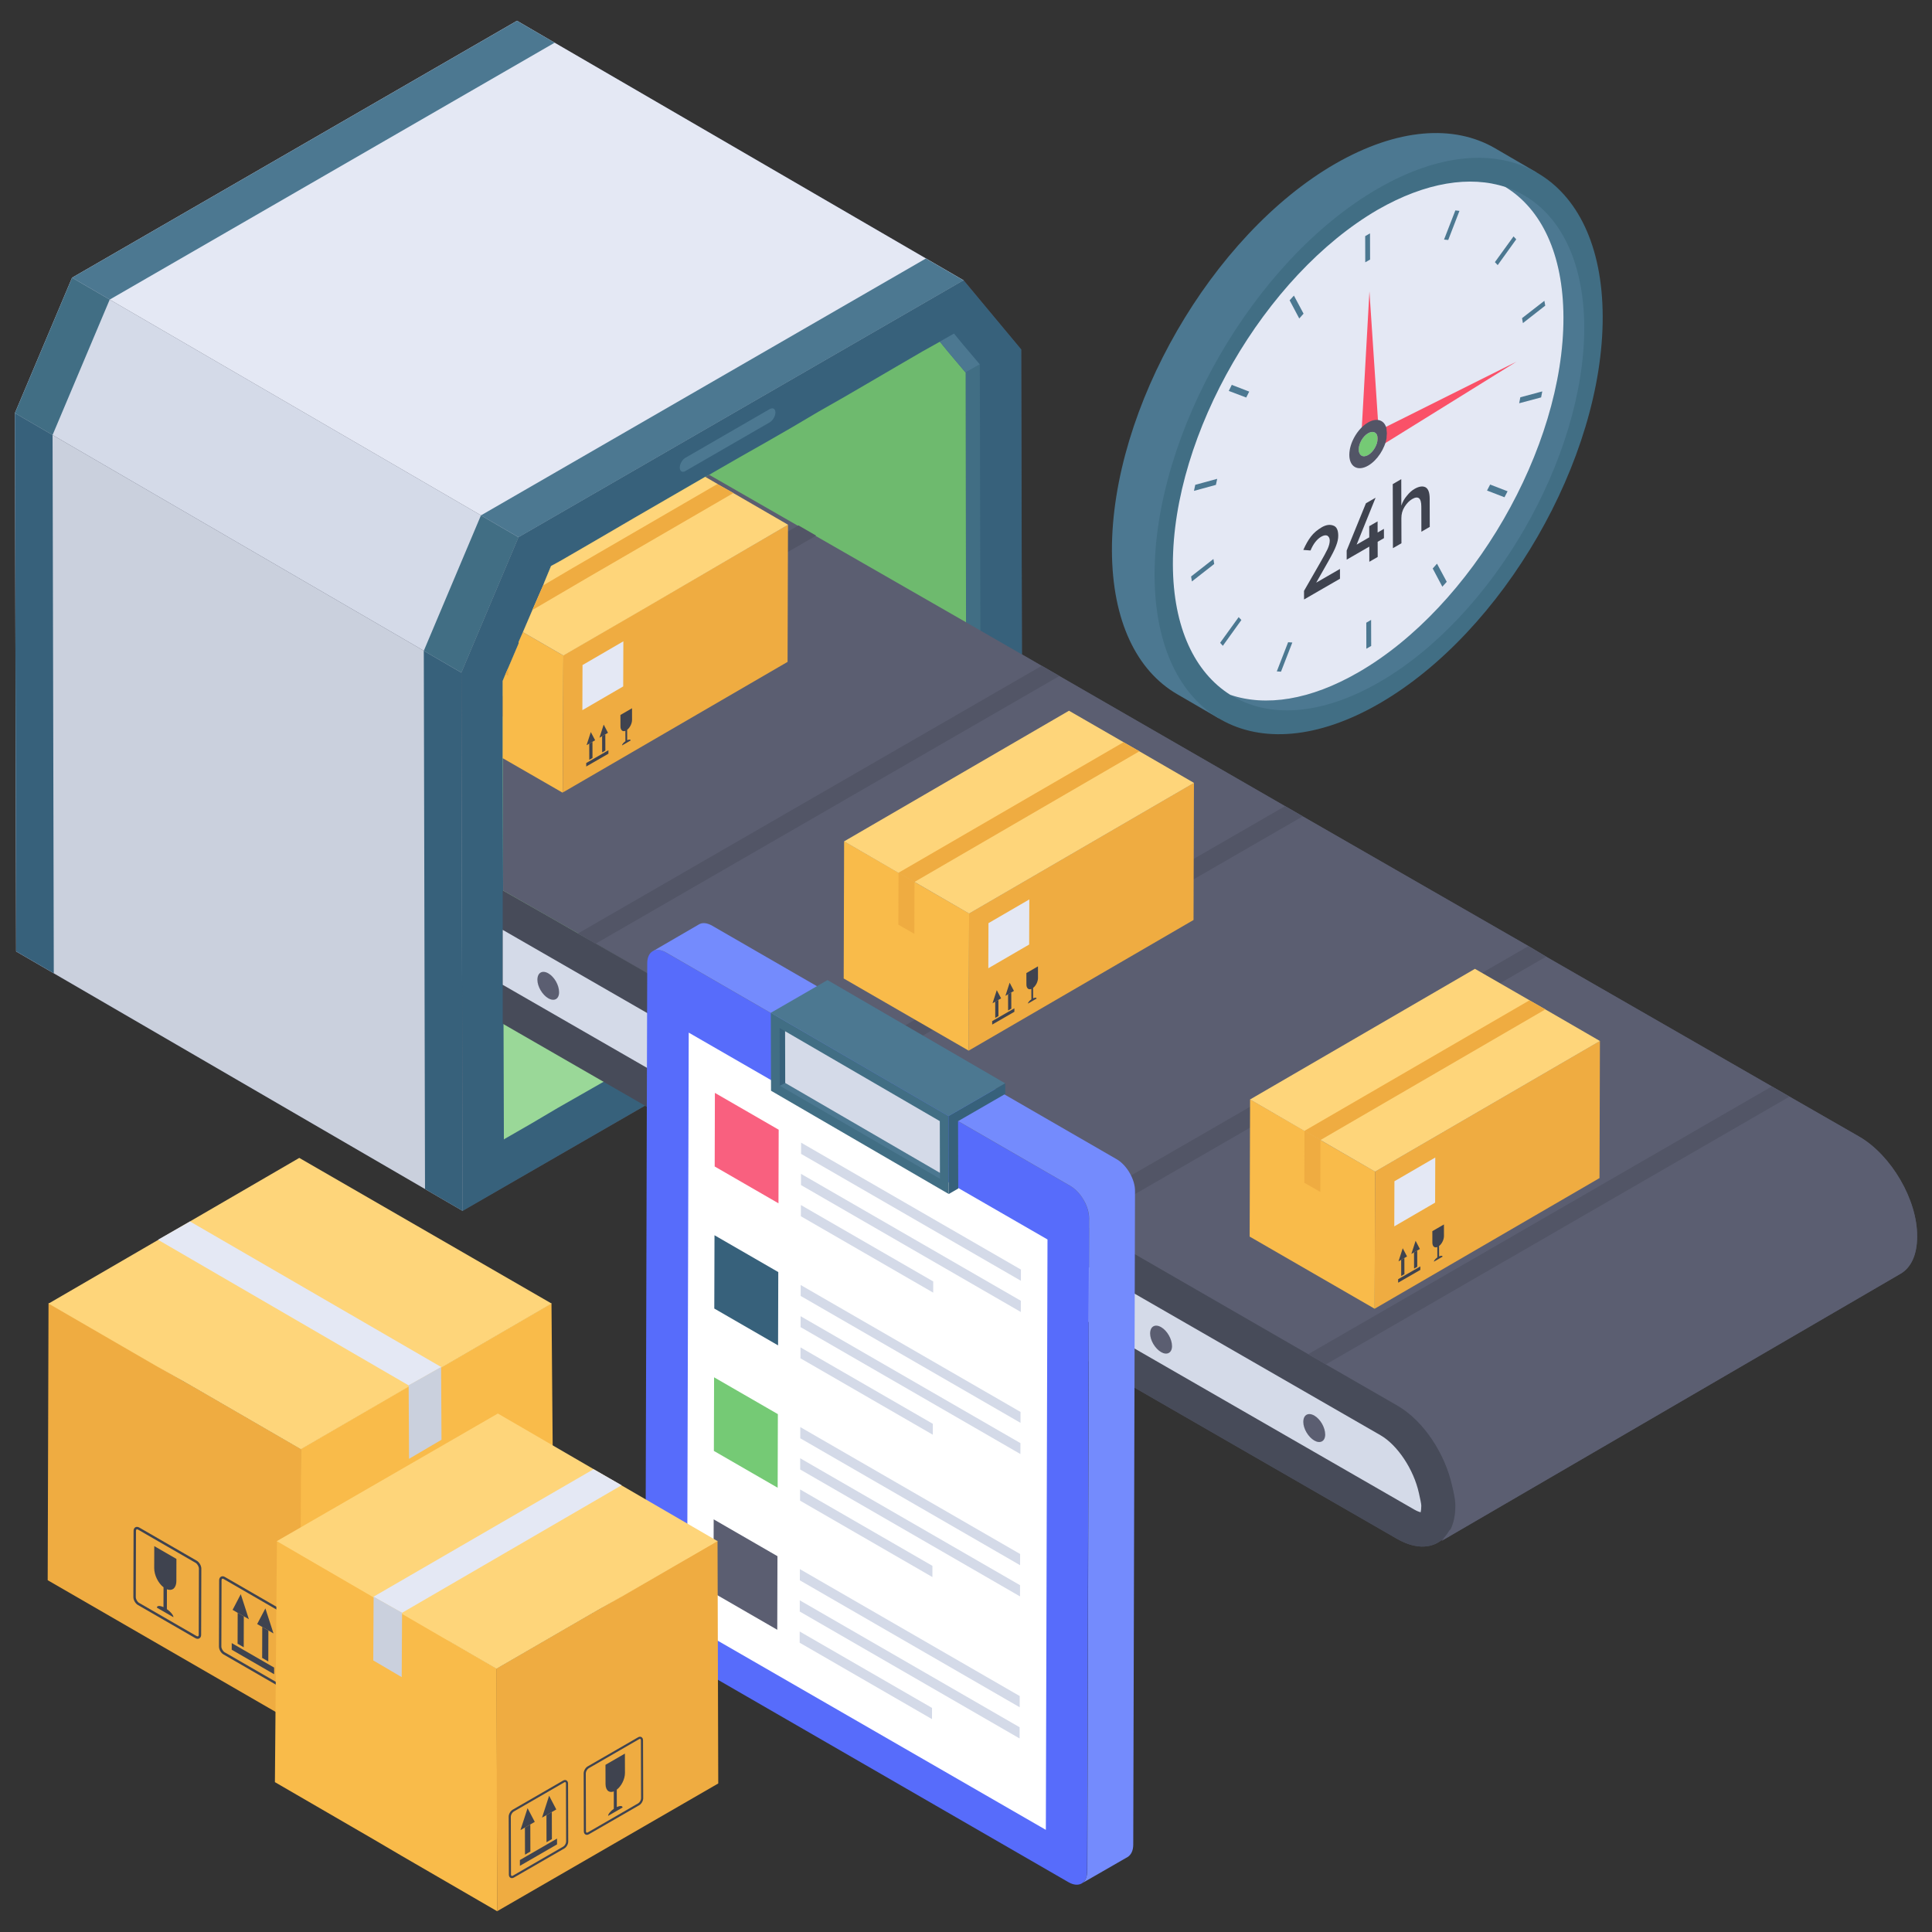 <svg id="Layer_1" enable-background="new 0 0 130 130" height="512" viewBox="0 0 130 130" width="512" xmlns="http://www.w3.org/2000/svg"><rect x="0" y="0" width="130" height="130" fill="#333333" stroke="none"/><g><g><g><path d="m129 83.203c0 1.253-.427 2.107-1.12 2.507l-30.88 17.973c.053-.053.107-.107.16-.187-.72.693-1.84.8-3.147.053l-50.613-29.147-12.267 7.067-2.533-1.467-24.987-14.507-2.533-1.467-.08-36.24 3.84-9.093 29.947-17.307 2.533 1.493 24.987 14.507 2.533 1.467 3.867 4.667.053 20.507 1.333.773 1.2.693 15.173 8.747 1.2.693 15.173 8.72 1.2.72 15.173 8.72 1.2.693 4.693 2.693c2.16 1.253 3.92 4.267 3.893 6.72z" fill="#525566"/></g><g><g><path d="m31.131 81.478-30.045-17.46-.082-36.219 30.045 17.46z" fill="#cad0dd"/></g><g><path d="m31.049 45.258-30.045-17.46 3.845-9.112 30.045 17.46z" fill="#d4dae8"/></g><path d="m34.895 36.146-30.045-17.46 29.939-17.285 30.045 17.46z" fill="#e4e8f4"/><g><path d="m3.619 65.489-2.533-1.472-.082-36.219 2.533 1.472z" fill="#37617b"/></g><g><path d="m3.537 29.27-2.533-1.472 3.845-9.112 2.533 1.472z" fill="#416e84"/></g><g><path d="m7.383 20.158-2.533-1.472 29.939-17.285 2.533 1.472z" fill="#4c7891"/></g><path d="m64.833 18.861 3.884 4.649.082 36.219-37.668 21.748-.082-36.219 3.845-9.112z" fill="#37617b"/><path d="m64.97 25.061.078 33.604-1.114.674.933-.544 1.14-.674-.078-33.604z" fill="#416e84"/><g><path d="m65.053 58.67-1.12.667h-.027l-1.733.987-1.787 1.04-1.733 1.013-1.787 1.04-1.733 1.013-1.787.987-1.733 1.013-1.813 1.04-1.413.827-.32.187-1.787 1.04-1.733.987-1.76 1.04-5.28 3.013-1.76 1.04-1.76 1.013-.08.053-.053-16.747-.027-8.907v-5.2l.187-.453.187-.427.693-1.627v-.107l.293-.667.64-1.493.72-1.653.08-.213.453-1.093.347-.187.24-.133.827.48 1.067.613 3.68 2.16 7.92 4.587 13.867 8.053z" fill="#9ad898"/><path d="m65.027 53.657-13.867-8.053-7.92-4.587-3.68-2.16-1.067-.613-.827-.48 1.52-.88 1.787-1.04 1.733-1.013 4.747-2.747.267-.133.267-.16 1.76-1.013 1.787-1.013 1.76-1.013 1.76-1.04 1.733-.987 1.787-1.04 1.733-1.013 1.787-1.04 1.147-.64.587.72 1.147 1.36.027 16.8z" fill="#6eba6e"/></g><path d="m129 83.203c0 1.253-.427 2.107-1.12 2.507l-30.88 17.973c.187-.187.347-.427.507-.667 0-.053.08-.08.107-.133.213-.427.32-.96.32-1.573 0-.427-.107-.88-.24-1.333-.453-2.133-1.893-4.373-3.68-5.413l-4.8-2.747-1.173-.693-15.2-8.747-1.2-.693-15.2-8.747-1.173-.693-6.88-3.947-8.32-4.8-1.173-.693-5.04-2.88-.027-14.107 1.067-2.507v-.107l1.733-4.027.453-1.093.347-.187.24-.133 1.52-.88 1.787-1.04 1.733-1.013 5.013-2.88 17.28 9.92 5.093 2.933 1.2.693 15.173 8.747 1.2.693 15.173 8.72 1.2.72 15.173 8.72 1.2.693 4.693 2.693c2.16 1.253 3.92 4.267 3.893 6.72z" fill="#5b5e71"/><path d="m97.921 101.319c.001-.432-.114-.888-.212-1.34-.472-2.147-1.914-4.374-3.688-5.392-23.652-13.646-54.03-31.202-60.194-34.677v8.973l60.179 34.665c1.541.887 2.851.591 3.489-.533.031-.055.089-.075.117-.134.198-.421.309-.945.31-1.561z" fill="#474b59"/><path d="m95.586 101.759c-.094-.026-.24-.078-.439-.193l-61.319-35.3v-3.696l59.053 33.998c1.153.662 2.243 2.302 2.595 3.901.09.409.16.718.16.85 0 .191-.02.33-.041.427z" fill="#d4dae8"/><g><g><path d="m36.892 65.492c.409.236.729.791.728 1.277-.001.453-.324.637-.732.401-.394-.228-.729-.791-.728-1.243.001-.487.338-.662.732-.434z" fill="#5b5e71"/></g><g><path d="m47.199 71.443c.409.236.743.799.742 1.285-.001.453-.338.628-.747.392-.394-.228-.729-.791-.728-1.243.001-.487.338-.662.732-.434z" fill="#5b5e71"/></g><g><path d="m57.521 77.402c.394.228.729.791.728 1.277-.001.453-.338.628-.732.401-.409-.236-.743-.799-.742-1.252.001-.487.338-.662.747-.426z" fill="#5b5e71"/></g><g><path d="m67.828 83.353c.394.228.729.791.728 1.277-.001.453-.338.628-.732.401-.409-.236-.743-.799-.742-1.252.001-.487.338-.662.747-.426z" fill="#5b5e71"/></g><g><path d="m78.135 89.304c.394.228.729.791.728 1.277-.001.453-.338.628-.732.401-.409-.236-.743-.799-.742-1.252.001-.487.338-.662.747-.426z" fill="#5b5e71"/></g><g><path d="m88.442 95.254c.394.228.729.791.728 1.277-.001.453-.338.628-.732.401-.409-.236-.743-.799-.742-1.252.001-.487.338-.662.747-.426z" fill="#5b5e71"/></g></g><g fill="#525566"><path d="m87.662 54.928-31.212 18.013-1.189-.686 31.212-18.013z"/><path d="m71.29 45.485-31.212 18.013-1.189-.686 31.212-18.013z"/><path d="m54.918 36.041-21.092 12.172.002-1.373 19.901-11.485z"/><path d="m120.407 73.793-31.189 18.013-1.189-.686 31.189-18.013z"/><path d="m104.034 64.372-31.189 18.013-1.212-.709 31.212-18.013z"/></g><g><g><g><g><path d="m107.656 70.041-.029 9.23-15.13 8.791.029-9.23z" fill="#efac41"/></g><g><path d="m96.576 77.887-.01 3.035-2.748 1.597.01-3.035z" fill="#e4e8f4"/></g><g><path d="m92.526 78.833-.029 9.23-8.411-4.856.029-9.23z" fill="#f9bb4a"/></g><path d="m107.657 70.047-15.132 8.791-3.674-2.127-1.064-.602-.021-.011-3.653-2.117 15.132-8.791 3.674 2.117.011.011 1.053.602z" fill="#fed57a"/><path d="m103.983 67.92-15.132 8.791-1.064-.602-.021-.011 15.153-8.791.011.011z" fill="#efac41"/><g><path d="m88.851 76.711-.01 3.492-1.075-.614.01-3.492z" fill="#efac41"/></g></g><g><g><path d="m94.387 83.992.29.551-.179.104-.396.227z" fill="#3f434f"/></g><g><path d="m94.497 84.646.003 1.09-.216.125-.003-1.09z" fill="#3f434f"/></g><g><path d="m95.571 85.214.001.233-1.494.862-.001-.233z" fill="#3f434f"/></g><g><path d="m97.159 82.391.002.776c.001.245-.141.53-.329.674l.002.7c.132-.061.231-.055.232.018l-.582.336c-0-.073.099-.194.231-.285l-.002-.7c-.086.034-.16.026-.218-.01-.068-.051-.113-.146-.114-.282l-.002-.776z" fill="#3f434f"/></g><g><path d="m95.362 84.147.003 1.09-.216.125-.003-1.09z" fill="#3f434f"/></g><g><path d="m95.253 83.491.288.552-.179.104-.394.226z" fill="#3f434f"/></g></g></g></g><g><g><g><g><path d="m80.339 52.674-.029 9.23-15.13 8.791.029-9.23z" fill="#efac41"/></g><g><path d="m69.26 60.52-.01 3.035-2.748 1.597.01-3.035z" fill="#e4e8f4"/></g><g><path d="m65.21 61.466-.029 9.23-8.411-4.856.029-9.23z" fill="#f9bb4a"/></g><path d="m80.341 52.68-15.132 8.791-3.674-2.127-1.064-.602-.021-.011-3.653-2.117 15.132-8.791 3.674 2.117.011.011 1.053.602z" fill="#fed57a"/><path d="m76.667 50.553-15.132 8.791-1.064-.602-.021-.011 15.153-8.791.011.011z" fill="#efac41"/><g><path d="m61.535 59.344-.01 3.492-1.075-.614.01-3.492z" fill="#efac41"/></g></g><g><g><path d="m67.071 66.625.29.551-.179.104-.396.227z" fill="#3f434f"/></g><g><path d="m67.181 67.279.003 1.09-.216.125-.003-1.09z" fill="#3f434f"/></g><g><path d="m68.255 67.847.001.233-1.494.862-.001-.233z" fill="#3f434f"/></g><g><path d="m69.843 65.024.002.776c.001.245-.141.53-.329.674l.002.7c.132-.061.231-.055.232.018l-.582.336c-0-.073.099-.194.231-.285l-.002-.7c-.086.034-.16.026-.218-.01-.068-.051-.113-.146-.114-.282l-.002-.776z" fill="#3f434f"/></g><g><path d="m68.046 66.78.003 1.09-.216.125-.003-1.09z" fill="#3f434f"/></g><g><path d="m67.937 66.124.288.552-.179.104-.394.226z" fill="#3f434f"/></g></g></g></g><g><g><g><g><path d="m53.023 35.307-.029 9.23-15.13 8.791.029-9.23z" fill="#efac41"/></g><g><path d="m41.944 43.153-.01 3.035-2.748 1.597.01-3.035z" fill="#e4e8f4"/></g><g><path d="m37.907 44.11-.053 9.227-4.027-2.32v-5.2l.187-.453.187-.427.693-1.627v-.107l.293-.667z" fill="#f9bb4a"/></g><path d="m53.027 35.31-9.787 5.707-5.333 3.093-2.72-1.573.64-1.493.72-1.653.08-.213.453-1.093.347-.187.24-.133 1.52-.88 1.787-1.04 1.733-1.013 4.747-2.747.827.48.027.027 1.04.587z" fill="#fed57a"/><path d="m49.347 33.177-9.787 5.68-3.733 2.187.72-1.653 1.947-1.147 9.787-5.68.027.027z" fill="#efac41"/><g><path d="m34.2 44.937v.533l-.187-.107z" fill="#efac41"/></g></g><g><g><path d="m39.754 49.258.29.551-.179.104-.396.227z" fill="#3f434f"/></g><g><path d="m39.865 49.912.003 1.09-.216.125-.003-1.09z" fill="#3f434f"/></g><g><path d="m40.939 50.481.001.233-1.494.862-.001-.233z" fill="#3f434f"/></g><g><path d="m42.527 47.657.002.776c.001.245-.141.53-.329.674l.002.7c.132-.061.231-.055.232.018l-.582.336c-0-.073.099-.194.231-.285l-.002-.7c-.086.034-.16.026-.218-.01-.068-.051-.113-.146-.114-.282l-.002-.776z" fill="#3f434f"/></g><g><path d="m40.73 49.413.003 1.09-.216.125-.003-1.09z" fill="#3f434f"/></g><g><path d="m40.621 48.757.288.552-.179.104-.394.226z" fill="#3f434f"/></g></g></g></g><path d="m51.788 27.529c.221-.128.388-.012.389.222.001.233-.165.541-.386.669l-5.681 3.28c-.203.117-.369.001-.37-.232-.001-.233.165-.541.368-.658z" fill="#4c7891"/><g><path d="m31.131 81.482-2.533-1.472-.082-36.219 2.533 1.472z" fill="#37617b"/></g><g><path d="m31.049 45.263-2.533-1.472 3.845-9.112 2.533 1.472z" fill="#416e84"/></g><g><path d="m34.895 36.151-2.533-1.472 29.939-17.285 2.533 1.472z" fill="#4c7891"/></g><path d="m65.929 24.517-1.14-1.347-.596-.726-.959.544.596.725 1.14 1.347z" fill="#4c7891"/></g></g><g><g><g><path d="m103.448 11.633c-2.747-1.587-24.072 35.182-21.365 36.748l-2.869-1.668c-2.706-1.567-4.375-4.904-4.395-9.665-.02-9.564 6.715-21.223 15.017-26.025 4.212-2.421 7.997-2.645 10.744-1.058z" fill="#4c7891"/></g><g><path d="m92.71 12.693c8.341-4.815 15.105-.96 15.132 8.608.027 9.569-6.693 21.224-15.034 26.04-8.315 4.8-15.092.938-15.119-8.631-.027-9.569 6.706-21.217 15.021-26.017z" fill="#416e84"/></g><path d="m101.3 12.584c2.403 1.47 3.887 4.495 3.902 8.764.028 8.793-6.163 19.494-13.797 23.89-3.251 1.88-6.248 2.318-8.623 1.513 2.516 1.583 6.079 1.428 10.023-.848 7.634-4.396 13.811-15.098 13.797-23.89-.028-5.047-2.092-8.369-5.301-9.429z" fill="#4c7891"/><path d="m91.404 45.239c7.634-4.396 13.825-15.098 13.797-23.89-.014-4.269-1.498-7.294-3.902-8.764-2.361-.777-5.343-.339-8.595 1.527-7.605 4.425-13.797 15.098-13.783 23.876.014 4.255 1.484 7.266 3.859 8.764 2.375.806 5.372.368 8.623-1.513z" fill="#e4e8f4"/><path d="m92.054 29.154c.35-.202.644-.047.645.355.001.402-.291.908-.641 1.11-.35.202-.633.028-.634-.374-.001-.402.28-.889.63-1.091z" fill="#75ca75"/><g><path d="m92.699 29.003 9.343-4.667-9.34 5.798z" fill="#fa5168"/></g><g><path d="m92.146 19.605.601 9.068-1.145.657z" fill="#fa5168"/></g><g><path d="m93.32 29.15-.022.298.009-.005c-.115.734-.632 1.534-1.247 1.888-.699.404-1.265.081-1.268-.722-0-.112.011-.227.031-.344.006-.028.011-.056.016-.084.004-.019.007-.033.01-.047.023-.098.053-.196.088-.294.019-.051.039-.101.061-.153.005-.013.007-.017.009-.02.226-.515.608-.988 1.044-1.239.614-.355 1.134-.154 1.253.445l-.009.005zm-1.261 1.468c.35-.202.642-.708.641-1.11-.001-.402-.295-.557-.645-.355-.35.202-.631.689-.63 1.091.001.402.284.576.634.374" fill="#525566"/></g><g><g><path d="m92.185 15.702.005 1.761-.325.188-.005-1.761z" fill="#4c7891"/></g><g><path d="m92.259 41.712.005 1.752-.325.188-.005-1.752z" fill="#4c7891"/></g><g><path d="m87.065 19.89.648 1.215-.289.325-.648-1.223z" fill="#4c7891"/></g><g><path d="m96.693 37.929.655 1.219-.296.329-.648-1.223z" fill="#4c7891"/></g><g><path d="m82.883 25.897 1.174.453-.202.399-1.174-.445z" fill="#4c7891"/></g><g><path d="m100.268 32.604 1.174.453-.209.403-1.174-.453z" fill="#4c7891"/></g><g><path d="m80.426 32.622 1.476-.403-.086.407-1.476.403z" fill="#4c7891"/></g><g><path d="m102.3 26.731 1.476-.394-.078.403-1.476.394z" fill="#4c7891"/></g><g><path d="m81.649 37.614.052.336-1.502 1.175-.052-.336z" fill="#4c7891"/></g><g><path d="m103.917 20.241.059.324-1.502 1.175-.059-.332z" fill="#4c7891"/></g><g><path d="m83.347 41.525.182.195-1.247 1.735-.182-.203z" fill="#4c7891"/></g><g><path d="m101.842 15.908.182.195-1.247 1.735-.189-.199z" fill="#4c7891"/></g><g><path d="m86.675 43.214.282.02-.762 1.962-.282-.02z" fill="#4c7891"/></g><g><path d="m97.928 14.158.275.032-.755 1.958-.282-.028z" fill="#4c7891"/></g></g></g><g><g><path d="m88.928 35.484c.296-.171.553-.206.781-.121.228.073.337.305.338.68.001.215-.048.437-.146.687-.088.244-.265.585-.511 1.022l-.826 1.454 1.599-.923.002.658-2.418 1.396-.002-.578 1.072-1.869c.236-.409.403-.721.511-.943.098-.216.147-.414.147-.573-0-.159-.06-.261-.159-.329-.109-.051-.247-.028-.415.069-.286.165-.533.478-.719.927l-.485-.038c.157-.352.324-.653.512-.898.187-.244.434-.455.72-.62z" fill="#3f434f"/></g><g><path d="m92.561 33.489-1.276 3.157.849-.49-.002-.749.563-.325.002.749.424-.245.002.624-.424.245.003 1.021-.563.325-.003-1.021-1.52.878-.002-.613 1.296-3.18z" fill="#3f434f"/></g><g><path d="m94.288 32.242.005 1.781c.078-.238.196-.454.364-.653.167-.21.335-.364.523-.472.306-.177.553-.206.741-.11.188.107.278.362.279.771l.005 1.894-.563.325-.005-1.701c-.002-.567-.21-.731-.614-.497-.197.114-.365.29-.513.523-.148.233-.216.488-.215.772l.005 1.679-.573.331-.012-4.31z" fill="#3f434f"/></g></g></g><g><g><g><g><path d="m37.108 87.698.155 18.528-7.555 4.381-2.184 1.283-7.345 4.26.055-18.649 7.263-4.232 2.184-1.256z" fill="#f9bb4a"/></g></g></g><g><g><g><path d="m20.256 97.512-.069 18.626-16.978-9.81.056-18.609v-.028h.028l7.365 4.269 1.674.977.502.279z" fill="#efac41"/></g></g></g><g><g><g><path d="m37.119 87.715-16.873 9.803-7.417-4.294-2.147-1.214-.043-.022-7.374-4.272 16.873-9.803z" fill="#fed57a"/></g></g></g><g><g><g><path d="m10.631 83.421 16.873 9.803 2.147-1.214.043-.022-16.916-9.803-.022.022z" fill="#e4e8f4"/></g></g></g><g><g><g><path d="m29.708 96.877-2.184 1.283-.027-4.891v-.055l.491-.273 1.693-.956v.027z" fill="#cad0dd"/></g></g></g><g><g><g><g><g><path d="m17.857 108.226-.553 1.052.342.198.756.433z" fill="#3f434f"/></g></g></g></g><g><g><g><g><path d="m17.646 109.476-.006 2.081.413.239.006-2.081z" fill="#3f434f"/></g></g></g></g><g><g><g><g><path d="m15.593 110.561-.001.446 2.853 1.647.001-.446z" fill="#3f434f"/></g></g></g></g><g><g><g><g><path d="m10.38 104.034-.004 1.483c-.001.468.269 1.012.628 1.288l-.004 1.337c-.252-.116-.442-.105-.442.035l1.112.642c0-.14-.189-.37-.441-.544l.004-1.337c.164.065.306.05.417-.02.131-.097.216-.279.217-.539l.004-1.483z" fill="#3f434f"/></g></g></g></g><g><g><g><g><path d="m15.993 108.522-.006 2.081.413.239.006-2.081z" fill="#3f434f"/></g></g></g></g><g><g><g><g><path d="m16.201 107.27-.55 1.054.342.198.753.431z" fill="#3f434f"/></g></g></g></g></g><g><g><g><g><g><path d="m13.302 110.274c-.051 0-.105-.016-.159-.047l-3.869-2.233c-.165-.096-.3-.335-.3-.529l.013-4.453c0-.112.044-.201.12-.245.076-.043.171-.036.264.017l3.869 2.233c.171.1.309.339.307.533l-.012 4.453c0 .111-.045.199-.123.241-.033.02-.071.029-.111.029zm-4.085-7.373c-.011 0-.02.003-.028.007-.024.015-.039.053-.039.104l-.013 4.453c0 .139.103.32.22.388l3.869 2.233c.044.025.081.028.107.017.024-.015.039-.051.04-.1l.012-4.453c0-.136-.107-.323-.227-.392l-3.869-2.233c-.027-.016-.052-.024-.072-.024z" fill="#3f434f"/></g></g></g></g><g><g><g><g><path d="m19.06 113.598c-.051 0-.105-.015-.157-.045l-3.869-2.233c-.169-.097-.301-.331-.301-.529l.013-4.454c0-.111.043-.2.12-.244.077-.045.171-.039.264.016l3.869 2.235c.171.097.309.337.307.533l-.012 4.453c0 .108-.043.196-.119.24-.035.02-.073.029-.115.029zm-4.084-7.372c-.011 0-.021.003-.029.007-.024.015-.039.052-.039.103l-.013 4.454c0 .139.104.32.221.388l3.868 2.233c.043.024.083.028.108.016.024-.015.039-.051.039-.099l.012-4.453c0-.137-.107-.323-.227-.392l-3.869-2.235c-.027-.015-.051-.023-.071-.023z" fill="#3f434f"/></g></g></g></g></g></g><g><g><path d="m72.022 79.802c.695.401 1.256 1.374 1.254 2.172l-.125 43.952c-.002.798-.567 1.121-1.262.719l-27.209-15.709c-.695-.401-1.256-1.374-1.254-2.172l.125-43.952c.002-.798.567-1.12 1.262-.719z" fill="#576cfb"/></g><path d="m70.484 83.401-.111 39.726-24.141-13.918.111-39.726z" fill="#fff"/><g><path d="m76.372 80.177-.118 43.939c0 .412-.147.676-.353.823l-3.118 1.794c.235-.118.353-.412.382-.794l.118-43.969c0-.794-.559-1.765-1.265-2.176l-27.205-15.705c-.353-.206-.677-.206-.882-.088l3.088-1.794c.235-.147.559-.118.912.088l27.205 15.705c.676.382 1.265 1.382 1.235 2.176z" fill="#748bfd"/></g><path d="m52.396 76.016-.014 4.952-4.292-2.478.014-4.952z" fill="#f9607f"/><path d="m68.69 87.526-.002.754-14.792-8.54.002-.754z" fill="#d4dae8"/><path d="m52.369 85.595-.014 4.932-4.292-2.478.014-4.932z" fill="#37617b"/><path d="m52.341 95.154-.014 4.953-4.292-2.478.014-4.953z" fill="#75ca75"/><path d="m52.314 104.712-.014 4.952-4.292-2.478.014-4.952z" fill="#5b5e71"/><g fill="#d4dae8"><path d="m62.714 114.922-.002.754-8.904-5.141.002-.754z"/><path d="m68.608 116.223-.002.754-14.792-8.54.002-.754z"/><path d="m62.741 105.363-.002.754-8.904-5.141.002-.754z"/><path d="m68.614 114.123-.002.754-14.792-8.54.002-.754z"/><path d="m68.663 97.105-.002.734-14.792-8.54.002-.734z"/><path d="m62.795 86.226-.002.754-8.904-5.141.002-.754z"/><path d="m68.669 95.006-.002.734-14.792-8.54.002-.734z"/><path d="m68.696 85.427-.002.754-14.792-8.54.002-.754z"/><path d="m68.636 106.664-.002.754-14.792-8.54.002-.754z"/><path d="m62.768 95.805-.002.734-8.904-5.141.002-.734z"/><path d="m68.642 104.565-.002.754-14.792-8.54.002-.754z"/></g><g><path d="m63.839 80.342-11.958-6.949-.015-5.243 11.958 6.949z" fill="#416e84"/><g><path d="m63.246 78.92-10.41-6.049-.368.184 10.779 6.263z" fill="#4c7891"/><path d="m52.827 69.388-.369-.214.01 3.88.368-.184z" fill="#37617b"/><path d="m63.246 78.92-.009-3.482-10.41-6.049.009 3.482z" fill="#d4dae8"/></g><path d="m63.824 75.099-11.958-6.949 3.815-2.203 11.958 6.949z" fill="#4c7891"/><path d="m67.64 72.896.002.712-3.177 1.834.013 4.531-.638.369-.015-5.243z" fill="#37617b"/></g></g><g><g><g><g><path d="m18.634 103.686-.136 16.23 6.618 3.838 1.914 1.124 6.434 3.731-.048-16.337-6.362-3.707-1.914-1.1z" fill="#f9bb4a"/></g></g></g><g><g><g><path d="m33.397 112.282.06 16.316 14.873-8.593-.049-16.302v-.024h-.024l-6.452 3.739-1.466.855-.44.244z" fill="#efac41"/></g></g></g><g><g><g><path d="m18.625 103.701 14.781 8.587 6.497-3.762 1.881-1.064.038-.019 6.459-3.743-14.781-8.587z" fill="#fed57a"/></g></g></g><g><g><g><path d="m41.828 99.939-14.781 8.587-1.881-1.064-.038-.019 14.819-8.587.019.019z" fill="#e4e8f4"/></g></g></g><g><g><g><path d="m25.116 111.726 1.914 1.124.024-4.285v-.048l-.431-.239-1.483-.837v.024z" fill="#cad0dd"/></g></g></g><g><g><g><g><g><path d="m35.499 121.668.484.922-.3.173-.662.379z" fill="#3f434f"/></g></g></g></g><g><g><g><g><path d="m35.683 122.763.005 1.823-.362.209-.005-1.823z" fill="#3f434f"/></g></g></g></g><g><g><g><g><path d="m37.481 123.714.001.39-2.499 1.443-.001-.39z" fill="#3f434f"/></g></g></g></g><g><g><g><g><path d="m42.048 117.996.004 1.299c.001.41-.236.887-.551 1.128l.003 1.171c.221-.102.387-.092.387.03l-.974.563c-0-.122.165-.324.386-.477l-.003-1.171c-.144.057-.268.043-.365-.017-.114-.085-.189-.244-.19-.472l-.004-1.299z" fill="#3f434f"/></g></g></g></g><g><g><g><g><path d="m37.131 121.927.005 1.823-.362.209-.005-1.823z" fill="#3f434f"/></g></g></g></g><g><g><g><g><path d="m36.949 120.831.482.923-.3.173-.659.378z" fill="#3f434f"/></g></g></g></g></g><g><g><g><g><g><path d="m39.392 123.436c-.068-.037-.107-.114-.107-.211l-.011-3.901c-.002-.171.119-.38.269-.467l3.389-1.956c.082-.047.165-.053.231-.015.067.039.105.117.105.215l.012 3.901c0 .171-.118.38-.263.464l-3.389 1.956c-.047.027-.095.041-.139.041-.035-0-.068-.008-.097-.026zm3.612-6.412-3.389 1.956c-.105.061-.199.224-.199.343l.011 3.901c.001.043.014.075.035.088.022.009.055.007.093-.015l3.389-1.956c.103-.06.193-.218.193-.34l-.012-3.901c0-.044-.013-.078-.034-.091-.007-.004-.015-.006-.025-.006-.018 0-.04.007-.063.021z" fill="#3f434f"/></g></g></g></g><g><g><g><g><path d="m34.344 126.348c-.067-.039-.104-.116-.104-.21l-.011-3.901c-.002-.172.119-.382.269-.467l3.389-1.957c.082-.048.164-.054.231-.014.068.039.105.117.105.214l.012 3.902c0 .174-.116.378-.264.464l-3.389 1.956c-.046.027-.093.04-.138.04-.036-0-.07-.008-.1-.026zm3.616-6.412-3.389 1.957c-.105.061-.199.223-.199.343l.011 3.901c0 .042.013.074.034.086.022.011.057.007.095-.014l3.388-1.956c.103-.06.194-.218.194-.34l-.012-3.902c0-.044-.013-.077-.034-.09-.007-.004-.016-.006-.026-.006-.018 0-.039.007-.062.02z" fill="#3f434f"/></g></g></g></g></g></g></g></svg>
